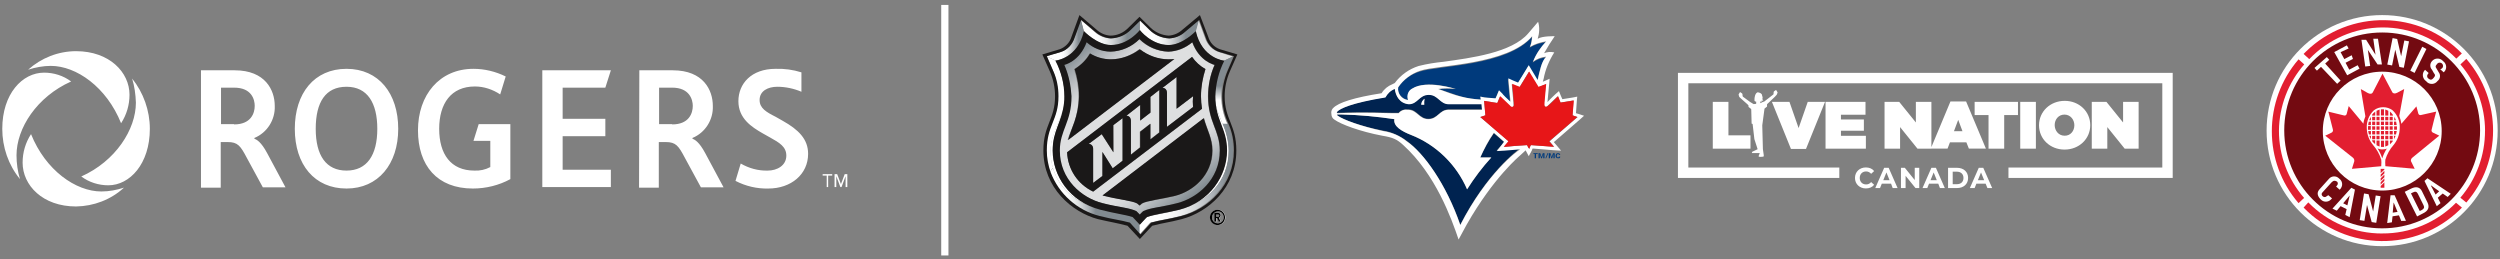 <?xml version="1.0" encoding="UTF-8"?> <svg xmlns="http://www.w3.org/2000/svg" width="550" height="57" viewBox="0 0 550 57" fill="none"><rect x="0" y="0" width="550" height="57" fill="#808080" stroke="none"/><g clip-path="url(#clip0_5_1092)"><path d="M29.068 17.277C31.56 20.382 32.966 24.329 32.966 28.341C32.966 36.041 28.556 40.765 23.827 40.765C21.718 40.765 19.609 40.118 17.883 38.824C25.425 35.459 29.898 28.471 29.898 22.582C29.834 20.706 29.579 18.959 29.068 17.277ZM6.188 15.335C7.786 14.818 9.511 14.494 11.173 14.494C16.797 14.494 23.444 19.153 26.639 27.112C27.853 25.235 28.492 23.1 28.492 20.835C28.492 15.918 24.083 11.259 16.733 11.259C12.835 11.259 9.064 12.747 6.188 15.335ZM4.398 39.406C3.887 37.724 3.632 35.912 3.632 34.165C3.632 28.212 8.105 21.288 15.647 17.924C13.921 16.63 11.812 15.982 9.703 15.982C4.91 15.982 0.5 20.641 0.5 28.341C0.5 32.353 1.842 36.3 4.398 39.406ZM27.278 41.282C25.68 41.8 24.019 42.124 22.293 42.124C16.669 42.124 10.023 37.465 6.827 29.506C5.613 31.382 4.974 33.518 4.974 35.782C4.974 40.765 9.383 45.423 16.733 45.423C20.631 45.359 24.402 43.935 27.278 41.282ZM182.259 41.153H181.876V38.629H180.981V38.306H183.09V38.629H182.195V41.153H182.259ZM185.007 40.506L185.838 38.306H186.413V41.153H186.03V38.759L185.135 41.153H184.879L183.985 38.759V41.153H183.601V38.306H184.176L185.007 40.506ZM64.857 28.341C64.857 20.512 69.139 15.141 76.233 15.141C83.327 15.141 87.609 20.577 87.609 28.341C87.609 36.106 83.199 41.477 76.233 41.477C69.203 41.477 64.857 36.235 64.857 28.341ZM83.007 28.341C83.007 22.647 80.834 19.088 76.233 19.088C71.631 19.088 69.459 22.453 69.459 28.341C69.459 34.23 71.759 37.529 76.233 37.529C80.707 37.529 83.007 34.165 83.007 28.341ZM119.308 15.465V41.153H134.391V37.335H123.782V29.959H133.176V26.141H123.782V19.282H133.176L134.391 15.465H119.308ZM105.312 27.306L104.161 30.994H107.868V36.753C106.782 37.335 105.567 37.594 104.353 37.529C99.177 37.529 96.62 33.906 96.62 28.341C96.62 22.777 99.24 19.024 104.481 19.024C106.462 19.024 108.379 19.671 110.041 20.771L111.255 16.824C109.019 15.724 106.59 15.141 104.161 15.141C96.684 15.141 91.955 20.9 91.955 28.665C91.955 36.429 96.173 41.477 104.034 41.477C106.91 41.477 109.786 40.765 112.278 39.406V27.306H105.312ZM44.278 15.465H51.628C58.402 15.465 60.447 19.865 60.447 23.294C60.575 26.335 58.786 29.182 55.974 30.347V30.541C56.421 30.671 57.444 31.188 58.786 33.712L62.812 41.218H57.827L54.312 34.747C52.906 32.094 52.331 31.253 50.094 31.253H48.56V41.282H44.214V15.465H44.278ZM51.5 27.371C55.207 27.371 56.038 24.912 56.038 23.294C56.038 21.935 55.398 19.282 51.5 19.282H48.624V27.306H51.5V27.371ZM140.654 15.465H148.003C154.778 15.465 156.823 19.865 156.823 23.294C156.951 26.335 155.161 29.182 152.349 30.347V30.541C152.797 30.671 153.819 31.188 155.161 33.712L159.188 41.218H154.203L150.688 34.747C149.282 32.094 148.706 31.253 146.47 31.253H144.936V41.282H140.59L140.654 15.465ZM147.876 27.371C151.582 27.371 152.413 24.912 152.413 23.294C152.413 21.935 151.71 19.282 147.876 19.282H145V27.306H147.876V27.371ZM167.112 22C167.112 19.994 168.966 19.088 171.011 19.088C172.8 19.088 174.654 19.477 176.315 20.188V15.918C174.462 15.335 172.545 15.077 170.628 15.141C165.259 15.141 162.447 18.441 162.447 22.259C162.447 26.076 165.387 27.953 167.752 29.312L169.477 30.282C171.458 31.382 172.992 32.288 172.992 34.23C172.992 36.429 170.947 37.529 168.902 37.529C166.793 37.594 164.748 37.012 162.958 35.977L161.808 39.794C164.045 40.959 166.537 41.541 169.03 41.477C174.015 41.477 177.785 38.371 177.785 33.841C177.785 30.606 175.676 28.535 172.225 26.594L170.628 25.688C168.582 24.653 167.112 23.812 167.112 22Z" fill="white"></path></g><g clip-path="url(#clip1_5_1092)"><path d="M231.622 33.13C231.622 28.687 233.662 26.925 234.115 22.712C233.511 26.466 231.094 29.453 231.094 33.13C231.094 34.433 231.245 35.735 231.622 36.961C233.133 42.094 237.665 45.005 242.046 46.077C235.323 44.392 231.622 38.646 231.622 33.13Z" fill="white"></path><path d="M269.011 27.308C268.181 25.317 267.274 23.478 267.274 21.18C267.274 26.619 269.842 28.151 269.842 33.13C269.842 38.646 266.141 44.392 259.343 46.154C265.461 44.622 270.295 40.025 270.295 33.13C270.295 31.139 269.842 29.147 269.011 27.308Z" fill="white"></path><path d="M268.122 11.442C266.687 10.982 265.554 9.757 265.101 8.301L263.666 4.394L262.986 6.845C264.346 12.898 269.255 13.357 269.255 13.357L271.219 12.438L268.122 11.442Z" fill="#DEDFE0"></path><path d="M244.934 33.505L242.365 29.521L239.495 31.666C240.099 31.666 240.477 32.126 240.477 32.739V40.247L242.516 38.715V33.428L244.782 37.029L246.897 35.42V25.997L244.858 27.53L244.934 33.505Z" fill="#DEDFE0"></path><path d="M253.091 24.772L250.825 26.534V23.086L247.728 25.461C248.333 25.461 248.71 25.921 248.71 26.534V34.041L250.75 32.433V28.985L253.016 27.223V30.671L254.979 29.138V19.792L253.016 21.324L253.091 24.772Z" fill="#DEDFE0"></path><path d="M258.832 23.929V16.958L255.735 19.333C256.339 19.333 256.717 19.792 256.717 20.405V27.913L262.457 23.546C262.382 22.78 262.382 21.937 262.457 21.171L258.832 23.929Z" fill="#DEDFE0"></path><path d="M232.733 21.171C232.733 26.457 230.165 27.53 230.165 33.122C230.165 34.731 230.467 36.34 230.996 37.872C231.147 37.565 231.374 37.182 231.676 36.952C231.298 35.727 231.147 34.424 231.147 33.122C231.147 29.445 233.564 26.457 234.169 22.703C234.244 22.244 234.244 21.707 234.244 21.171C234.169 18.413 233.489 15.732 232.28 13.357L230.316 12.438L231.676 15.579C232.356 17.264 232.733 19.256 232.733 21.171Z" fill="url(#paint0_linear_5_1092)"></path><path d="M267.252 21.171C267.252 23.393 268.159 25.231 268.989 27.3H270.047C269.141 25.385 268.687 23.316 268.687 21.248C268.687 19.256 269.065 17.341 269.896 15.579L271.255 12.438L269.292 13.357C268.008 15.732 267.328 18.413 267.252 21.171Z" fill="url(#paint1_linear_5_1092)"></path><path d="M249.2 47.754C247.538 47.141 245.347 46.911 242.1 46.145C237.719 44.996 233.187 42.162 231.676 37.029C231.374 37.259 231.147 37.565 230.996 37.948C232.809 42.775 236.812 46.375 241.797 47.601C244.819 48.367 246.178 48.444 248.444 49.056C248.747 49.363 250.786 51.661 250.786 51.661V49.516C250.71 49.44 249.351 47.984 249.2 47.754Z" fill="url(#paint2_linear_5_1092)"></path><path d="M242.477 44.69C246.027 45.609 248.369 45.686 249.955 46.452C249.955 46.452 250.559 46.988 250.71 47.218C250.937 46.988 251.466 46.452 251.466 46.452C253.052 45.686 255.393 45.609 258.944 44.69C263.476 43.541 268.31 39.48 268.31 33.122C268.31 28.602 265.742 26.917 265.742 21.171C265.742 18.796 266.27 16.422 267.177 14.276C267.177 14.276 263.853 13.587 262.267 9.297C260.832 10.599 258.944 11.365 256.98 11.365C254.563 11.289 252.297 10.293 250.635 8.607C248.898 10.293 246.632 11.289 244.29 11.365C242.326 11.289 240.513 10.523 239.003 9.297C237.416 13.587 234.093 14.276 234.093 14.276C235.075 16.422 235.528 18.796 235.528 21.171C235.528 26.917 232.96 28.602 232.96 33.122C233.036 39.48 237.945 43.541 242.477 44.69ZM266.799 33.122C266.799 38.485 262.569 42.009 258.641 43.081C255.771 43.847 252.372 44.154 251.315 44.767C251.164 44.92 250.937 45.073 250.786 45.226C250.635 45.073 250.484 44.92 250.257 44.767C249.2 44.154 245.725 43.771 242.93 43.081C242.855 43.081 242.704 43.005 242.628 43.005L264.911 25.997C265.59 28.679 266.799 30.441 266.799 33.122ZM265.213 15.196C264.609 17.111 264.231 19.103 264.231 21.171C264.231 22.09 264.306 23.01 264.457 23.929L240.513 42.162C237.19 40.553 234.924 37.259 234.773 33.505L262.267 12.514C263.022 13.664 264.004 14.583 265.213 15.196ZM237.265 21.171C237.265 19.103 236.888 17.111 236.283 15.196C237.719 14.353 238.927 13.204 239.682 11.748C241.118 12.591 242.704 13.051 244.29 13.051C246.632 13.051 248.822 12.208 250.635 10.829C252.448 12.208 254.714 13.051 256.98 13.051C257.433 13.051 257.886 13.051 258.264 12.974L234.848 30.824C235.679 28.142 237.265 25.921 237.265 21.171Z" fill="url(#paint3_linear_5_1092)"></path><path d="M244.366 9.91C248.218 9.91 250.71 6.616 250.71 6.616V4.547L248.671 6.539C247.538 7.688 245.952 8.378 244.29 8.454C243.006 8.378 241.797 7.918 240.815 6.999L237.794 4.394L238.474 6.845C238.398 6.845 241.344 9.91 244.366 9.91Z" fill="url(#paint4_linear_5_1092)"></path><path d="M270.349 33.122C270.349 40.017 265.515 44.537 259.397 46.145C256.149 46.988 253.958 47.218 252.297 47.754C252.07 47.984 250.71 49.44 250.71 49.44V51.585C250.71 51.585 252.75 49.286 253.052 48.98C255.318 48.367 256.678 48.291 259.699 47.524C265.742 45.916 271.256 40.553 271.256 33.122C271.256 31.054 270.878 29.062 270.047 27.223H268.99C269.82 29.138 270.274 31.13 270.349 33.122Z" fill="url(#paint5_linear_5_1092)"></path><path d="M257.131 9.91C260.152 9.91 263.098 6.845 263.098 6.845L263.778 4.394L260.681 6.999C259.699 7.841 258.49 8.378 257.206 8.454C255.545 8.378 254.034 7.765 252.825 6.539L250.786 4.547V6.616C250.71 6.616 253.279 9.91 257.131 9.91Z" fill="url(#paint6_linear_5_1092)"></path><path d="M238.398 6.845L237.794 4.394L236.359 8.301C235.906 9.757 234.848 10.982 233.338 11.442L230.165 12.361L232.129 13.28C232.205 13.357 237.114 12.898 238.398 6.845Z" fill="url(#paint7_linear_5_1092)"></path><path d="M232.111 21.168C232.111 26.301 229.543 27.45 229.543 33.119C229.543 41.316 235.812 46.679 241.553 48.211C244.498 48.9 245.405 48.977 248.049 49.666C248.275 49.896 250.768 52.578 250.768 52.578C250.768 52.578 253.26 49.896 253.487 49.666C256.131 48.977 257.037 48.977 259.983 48.211C265.799 46.679 271.993 41.316 271.993 33.119C271.993 27.45 269.425 26.301 269.425 21.168C269.425 19.329 269.802 17.491 270.558 15.729L272.219 11.975L268.367 10.826C267.083 10.366 266.177 9.37 265.799 8.068L263.986 3.318L260.134 6.536C259.303 7.302 258.246 7.762 257.113 7.838C255.677 7.762 254.242 7.149 253.185 6.153L250.692 3.701L248.2 6.153C247.142 7.225 245.783 7.838 244.272 7.838C243.139 7.762 242.081 7.302 241.251 6.536L237.474 3.318L235.737 8.068C235.359 9.37 234.377 10.366 233.168 10.826L229.316 11.975L230.978 15.729C231.733 17.491 232.111 19.329 232.111 21.168ZM233.395 11.439C234.83 10.979 235.963 9.754 236.416 8.298L237.852 4.391L240.948 6.996C241.93 7.838 243.139 8.375 244.423 8.451C246.085 8.375 247.595 7.762 248.804 6.536L250.843 4.544L252.883 6.536C254.016 7.685 255.602 8.375 257.264 8.451C258.548 8.375 259.756 7.915 260.738 6.996L263.835 4.391L265.27 8.298C265.723 9.754 266.781 10.979 268.292 11.439L271.464 12.358L270.104 15.499C269.349 17.261 268.896 19.253 268.896 21.168C268.896 23.236 269.349 25.305 270.255 27.22C271.086 29.059 271.464 31.127 271.464 33.119C271.464 40.627 265.95 45.989 259.907 47.521C256.886 48.287 255.526 48.364 253.26 48.977C252.958 49.283 250.919 51.582 250.919 51.582C250.919 51.582 248.879 49.283 248.577 48.977C246.311 48.364 244.952 48.287 241.93 47.521C237.021 46.296 232.942 42.695 231.129 37.869C230.6 36.337 230.298 34.728 230.298 33.119C230.298 27.527 232.866 26.454 232.866 21.168C232.866 19.176 232.489 17.261 231.658 15.499L230.298 12.358L233.395 11.439Z" fill="#1A1818"></path><path d="M242.535 43.002C242.61 43.002 242.761 43.078 242.837 43.078C245.707 43.844 249.106 44.151 250.163 44.763C250.315 44.917 250.541 45.07 250.692 45.223C250.843 45.07 251.07 44.917 251.221 44.763C252.278 44.151 255.753 43.767 258.548 43.078C262.475 42.082 266.705 38.558 266.705 33.119C266.705 30.438 265.572 28.676 264.817 25.994L242.535 43.002Z" fill="#1A1818"></path><path d="M234.981 30.821L258.397 12.971C257.943 13.048 257.49 13.048 257.113 13.048C254.771 13.048 252.581 12.205 250.768 10.826C248.955 12.205 246.689 13.048 244.423 13.048C242.761 13.048 241.175 12.588 239.815 11.745C238.985 13.201 237.776 14.35 236.416 15.193C237.021 17.108 237.398 19.1 237.398 21.168C237.247 25.918 235.661 28.14 234.981 30.821Z" fill="#1A1818"></path><path d="M240.495 42.159L264.439 23.926C264.288 23.007 264.213 22.087 264.213 21.168C264.213 19.1 264.59 17.108 265.195 15.193C263.986 14.503 263.004 13.584 262.249 12.511L234.755 33.502C234.906 37.256 237.096 40.55 240.495 42.159ZM258.85 16.955V23.926L262.475 21.168C262.4 21.934 262.4 22.777 262.475 23.543L256.735 27.91V20.402C256.735 19.789 256.357 19.329 255.753 19.329L258.85 16.955ZM250.843 23.083V26.531L253.109 24.769V21.321L255.073 19.789V29.135L253.109 30.668V27.22L250.843 28.982V32.429L248.804 34.038V26.531C248.804 25.918 248.426 25.458 247.822 25.458L250.843 23.083ZM242.384 29.518L244.952 33.502V27.527L246.991 25.994V35.341L244.801 37.026L242.535 33.425V38.711L240.495 40.244V32.736C240.495 32.123 240.118 31.663 239.513 31.663L242.384 29.518Z" fill="#1A1818"></path><path d="M234.075 22.7C233.622 26.914 231.582 28.676 231.582 33.119C231.582 38.635 235.283 44.38 242.081 46.142C245.329 46.985 247.52 47.215 249.182 47.751C249.408 47.981 250.768 49.437 250.768 49.437C250.768 49.437 252.127 47.904 252.354 47.751C254.016 47.138 256.206 46.908 259.454 46.142C266.252 44.38 269.953 38.635 269.953 33.119C269.953 28.14 267.385 26.607 267.385 21.168C267.461 18.41 268.14 15.729 269.349 13.354C269.349 13.354 264.439 12.894 263.08 6.842C263.08 6.842 260.134 9.907 257.113 9.907C253.26 9.907 250.768 6.613 250.768 6.613C250.768 6.613 248.2 9.907 244.423 9.907C241.402 9.907 238.456 6.842 238.456 6.842C237.096 12.894 232.186 13.354 232.186 13.354C233.471 15.806 234.15 18.487 234.15 21.168C234.15 21.704 234.15 22.241 234.075 22.7ZM234.15 14.273C234.15 14.273 237.474 13.584 239.06 9.294C240.495 10.596 242.384 11.362 244.347 11.362C246.764 11.286 249.03 10.29 250.692 8.604C252.429 10.29 254.695 11.286 257.037 11.362C259.001 11.286 260.814 10.52 262.324 9.294C263.911 13.584 267.234 14.273 267.234 14.273C266.252 16.418 265.799 18.793 265.799 21.168C265.799 26.914 268.367 28.599 268.367 33.119C268.367 39.477 263.457 43.538 259.001 44.687C255.451 45.606 253.109 45.683 251.523 46.449C251.523 46.449 250.919 46.985 250.768 47.215C250.541 46.985 250.012 46.449 250.012 46.449C248.426 45.683 246.085 45.606 242.535 44.687C238.003 43.538 233.168 39.477 233.168 33.119C233.168 28.599 235.737 26.914 235.737 21.168C235.585 18.793 235.132 16.495 234.15 14.273Z" fill="#1A1818"></path><path d="M266.252 47.828C266.252 48.747 267.007 49.513 267.914 49.513C268.82 49.513 269.576 48.747 269.576 47.828C269.576 46.908 268.82 46.142 267.914 46.142C266.932 46.142 266.252 46.908 266.252 47.828ZM269.198 47.828C269.198 48.594 268.594 49.13 267.914 49.13C267.234 49.13 266.63 48.517 266.63 47.828C266.63 47.138 267.234 46.525 267.914 46.525C268.594 46.449 269.198 47.062 269.198 47.828Z" fill="white"></path><path d="M267.234 48.747H267.612V47.981H267.838L268.216 48.747H268.594L268.216 47.904C268.518 47.828 268.669 47.445 268.594 47.215C268.518 46.985 268.292 46.832 268.065 46.832H267.234V48.747ZM267.536 47.215H267.989C268.14 47.215 268.216 47.291 268.216 47.445C268.216 47.598 268.14 47.675 267.989 47.675H267.536V47.215Z" fill="white"></path><path d="M266.184 47.828C266.184 48.747 266.939 49.513 267.846 49.513C268.752 49.513 269.508 48.747 269.508 47.828C269.508 46.908 268.752 46.142 267.846 46.142C266.939 46.142 266.184 46.908 266.184 47.828ZM269.205 47.828C269.205 48.594 268.601 49.13 267.921 49.13C267.166 49.13 266.637 48.517 266.637 47.828C266.637 47.138 267.242 46.525 267.921 46.525C268.601 46.449 269.205 47.062 269.205 47.828Z" fill="black"></path><path d="M267.166 48.747H267.544V47.981H267.77L268.148 48.747H268.526L268.148 47.904C268.45 47.828 268.601 47.445 268.526 47.215C268.45 46.985 268.224 46.832 267.997 46.832H267.166V48.747ZM267.544 47.215H267.997C268.148 47.215 268.224 47.291 268.224 47.445C268.224 47.598 268.148 47.675 267.997 47.675H267.544V47.215Z" fill="black"></path></g><g clip-path="url(#clip2_5_1092)"><path d="M309.847 22.006C309.66 21.444 309.66 20.883 309.941 20.321C310.128 19.947 310.502 19.666 310.783 19.479C313.871 17.421 320.327 19.573 320.327 19.573C319.017 19.479 317.707 19.479 316.491 19.573C318.269 20.134 320.234 20.883 321.543 21.257C322.947 21.631 324.351 21.818 325.848 21.912L325.754 21.257L326.596 21.444L328.935 21.818L329.31 20.976L329.684 20.041L330.433 20.789C330.433 20.789 331.649 21.912 332.21 22.567C332.117 21.444 331.836 18.637 331.836 18.543L331.742 17.421L332.772 17.889L333.895 18.356L335.672 15.456L336.234 14.52L336.795 15.456L338.199 17.795C338.667 15.83 339.041 13.678 340.07 12.649C339.041 12.742 338.012 13.116 337.169 13.771C337.824 12.087 338.76 10.59 340.07 9.28C338.76 9.467 337.544 9.842 336.515 10.496C336.795 9.748 336.982 8.906 336.982 8.157C331.555 14.52 316.304 14.426 312.374 15.736C310.409 16.298 308.631 17.608 307.508 19.386C307.508 20.602 308.444 21.818 309.847 22.006Z" fill="#003A7C"></path><path d="M331.836 31.082L330.807 32.298L331.836 31.082Z" fill="#002350"></path><path d="M329.216 33.14L330.339 31.924L330.9 31.269L328.655 29.304C327.532 30.988 326.503 32.766 325.661 34.637H328.093C326.128 36.789 324.351 39.129 322.76 41.655C320.421 36.134 315.929 31.83 310.409 29.678C308.444 28.836 306.479 27.807 306.76 26.216C302.923 25.655 299.087 25.28 295.251 25.187H294.315C294.034 25.187 294.034 25.28 294.315 25.468C295.438 26.31 299.461 27.807 304.327 28.742C306.198 29.023 307.976 29.865 309.473 30.988C313.122 33.608 318.175 40.439 321.263 49.421C327.064 38.099 333.801 33.047 334.362 32.672L330.9 32.953L329.216 33.14Z" fill="#002350"></path><path d="M294.221 24.813C296.654 24.719 300.116 24.625 306.198 24.813C306.666 24.813 307.227 24.813 307.695 24.813C308.163 24.251 308.912 23.971 309.567 24.064H309.847C311.812 24.064 312.187 26.123 314.245 26.123C316.304 26.123 316.678 24.158 318.643 24.064H318.83H326.035L325.941 22.848H318.736C316.771 22.848 316.397 20.789 314.339 20.789C312.28 20.789 311.906 22.848 309.941 22.848C307.882 22.754 307.04 20.976 306.853 19.479C305.917 19.853 305.262 20.508 304.795 21.351C297.309 22.66 294.783 23.877 294.128 24.625C294.034 24.719 294.128 24.813 294.221 24.813ZM313.403 21.725C313.309 22.193 313.309 22.66 313.403 23.035H312.748C312.748 22.567 313.029 22.099 313.403 21.725Z" fill="#002350"></path><path d="M313.403 21.725C312.935 22.006 312.654 22.567 312.654 23.035H313.309C313.309 22.66 313.309 22.193 313.403 21.725Z" fill="white"></path><path d="M348.491 25.468L347.369 25.093L346.714 24.906L346.901 22.193L346.994 21.257L346.059 21.444L343.719 21.818L343.345 20.976L342.971 20.041L342.222 20.695C342.222 20.695 341.006 21.818 340.444 22.473C340.538 21.351 340.819 18.544 340.819 18.45L340.912 17.327L339.883 17.795L339.415 17.982C339.509 17.795 339.509 17.514 339.602 17.327C339.977 15.268 340.819 13.304 341.942 11.526C341.099 11.339 340.351 11.432 339.696 11.713C339.322 11.806 339.696 11.713 339.696 11.713C340.444 10.403 341.193 9.187 342.035 7.97C342.035 7.97 339.322 7.877 338.292 8.532C338.667 7.315 338.76 6.005 338.386 4.789L336.234 7.315C332.585 11.619 323.602 12.742 317.614 13.584C315.742 13.771 313.964 14.052 312.093 14.52C310.034 15.175 308.163 16.485 306.853 18.263L306.292 18.544C305.356 18.918 304.514 19.573 303.953 20.508C297.964 21.444 294.408 22.567 293.286 23.783L293.192 23.877C292.911 24.251 292.818 24.625 292.911 25.093C292.911 25.561 293.099 26.029 293.566 26.31C294.97 27.339 299.18 28.93 304.14 29.865C306.385 30.24 307.321 30.614 308.725 31.924C315.836 38.38 319.298 48.018 320.888 52.696L322.666 49.421C328.561 39.035 334.362 34.263 334.456 34.169L335.672 33.047V33.14L336.327 34.357L336.982 33.14L337.169 32.672L341.754 33.047L343.439 33.14L342.409 31.924L341.848 31.269L347.556 26.31L348.491 25.468ZM312.467 15.549C316.397 14.239 331.649 14.333 337.076 7.97C337.076 8.812 336.889 9.561 336.608 10.309C337.731 9.654 338.947 9.28 340.164 9.093C338.947 10.403 337.918 11.9 337.263 13.584C338.105 12.929 339.134 12.555 340.164 12.461C339.134 13.491 338.76 15.549 338.292 17.608L336.889 15.268L336.327 14.333L335.766 15.268L333.988 18.169L332.865 17.701L331.836 17.233L331.93 18.356C331.93 18.356 332.21 21.257 332.304 22.38C331.649 21.818 330.526 20.695 330.526 20.602L329.778 19.853L329.403 20.789L329.029 21.631L326.596 21.444L325.661 21.257L325.754 21.912C324.351 21.818 322.853 21.631 321.45 21.257C320.14 20.976 318.175 20.228 316.397 19.573C317.707 19.386 319.017 19.386 320.234 19.573C320.234 19.573 313.777 17.514 310.689 19.479C310.315 19.666 310.034 19.947 309.847 20.321C309.567 20.883 309.567 21.444 309.754 22.006C308.35 21.818 307.415 20.602 307.602 19.198C308.818 17.421 310.502 16.204 312.467 15.549ZM294.128 24.625C294.783 23.877 297.309 22.66 304.795 21.444C305.262 20.602 305.917 19.947 306.853 19.573C307.04 21.07 307.882 22.754 309.941 22.941C311.906 22.941 312.187 20.883 314.339 20.883C316.397 20.883 316.771 22.941 318.736 22.941H325.941L326.035 24.158H318.83H318.643C316.678 24.158 316.304 26.216 314.245 26.216C312.187 26.216 311.812 24.251 309.847 24.158H309.567C308.818 24.064 308.163 24.345 307.695 24.906C307.227 24.906 306.666 24.906 306.198 24.906C300.21 24.719 296.748 24.813 294.221 24.906C294.128 24.813 294.034 24.719 294.128 24.625ZM321.263 49.515C318.175 40.532 313.216 33.608 309.473 31.082C307.976 29.865 306.198 29.117 304.327 28.836C299.461 27.807 295.438 26.31 294.315 25.468C294.034 25.28 294.128 25.187 294.315 25.187H295.251C299.087 25.28 303.017 25.655 306.76 26.216C306.479 27.807 308.444 28.93 310.409 29.678C315.929 31.83 320.421 36.228 322.76 41.655C324.351 39.129 326.128 36.789 328.093 34.637H325.661C326.503 32.766 327.438 30.895 328.655 29.21L330.9 31.175L330.339 31.924L329.31 33.234L330.994 33.14L334.456 32.859C333.801 33.14 327.064 38.193 321.263 49.515ZM340.912 31.082L341.942 32.298L336.795 31.924L336.608 32.298L336.421 32.766L336.327 32.579L336.234 32.485L335.953 31.924L333.24 32.111L331.275 32.298H330.9L331.93 31.082L325.661 25.748L326.783 25.374L326.503 22.193L329.403 22.66L329.965 21.257C329.965 21.257 331.836 23.128 332.117 23.316C332.21 23.409 332.397 23.503 332.585 23.596C332.865 23.596 333.052 23.409 332.959 22.848C332.959 22.848 332.959 22.754 332.959 22.66C332.865 21.725 332.585 18.544 332.585 18.544L334.269 19.198L336.327 15.83L338.386 19.198L339.134 18.918L340.07 18.544C340.07 18.544 339.789 21.725 339.696 22.66C339.696 22.754 339.696 22.848 339.696 22.848C339.696 23.316 339.883 23.503 340.07 23.503C340.257 23.503 340.444 23.409 340.538 23.222C340.819 22.941 342.69 21.163 342.69 21.163L343.251 22.567L346.152 22.099L345.965 25.374L347.088 25.748L340.912 31.082Z" fill="white"></path><path d="M346.246 22.099L343.345 22.567L342.784 21.163C342.784 21.163 340.912 23.035 340.632 23.222C340.538 23.316 340.351 23.409 340.164 23.503C339.883 23.503 339.696 23.316 339.789 22.754C339.789 22.66 339.789 22.66 339.789 22.567C339.883 21.631 340.164 18.45 340.164 18.45L339.228 18.824L338.479 19.105L336.421 15.736L334.362 19.105L332.678 18.45C332.678 18.45 332.959 21.631 333.052 22.567C333.052 22.66 333.052 22.754 333.052 22.754C333.146 23.316 332.959 23.503 332.678 23.503C332.491 23.503 332.304 23.409 332.21 23.222C331.93 22.941 330.058 21.163 330.058 21.163L329.403 22.66L326.503 22.193L326.783 25.374L325.661 25.748L331.836 31.082L330.807 32.298H331.181L333.146 32.111L335.953 31.924L336.234 32.485L336.327 32.579L336.421 32.766L336.608 32.298L336.795 31.924L341.848 32.298L340.819 31.082L346.994 25.748L345.965 25.374L346.246 22.099Z" fill="#E71618"></path><path d="M337.731 33.889H337.357V33.702H338.292V33.889H337.918V34.825H337.637V33.889H337.731Z" fill="#003A7C"></path><path d="M338.479 33.702H338.854L339.134 34.544L339.415 33.702H339.789V34.825H339.509V33.889L339.228 34.825H339.041L338.76 33.889V34.825H338.479V33.702Z" fill="#003A7C"></path><path d="M340.632 33.702L340.164 34.825H339.977L340.444 33.702H340.632Z" fill="#003A7C"></path><path d="M340.725 33.702H341.099L341.38 34.544L341.661 33.702H342.035V34.825H341.754V33.889L341.474 34.825H341.287L341.006 33.889V34.825H340.725V33.702Z" fill="#003A7C"></path><path d="M342.971 34.076C342.971 33.982 342.877 33.889 342.784 33.889C342.596 33.889 342.503 34.076 342.503 34.263C342.503 34.357 342.503 34.637 342.784 34.637C342.877 34.637 342.971 34.544 342.971 34.45H343.251C343.251 34.544 343.251 34.637 343.158 34.731C343.064 34.825 342.971 34.825 342.784 34.825C342.503 34.825 342.222 34.637 342.222 34.357V34.263C342.222 33.982 342.409 33.702 342.69 33.702H342.784C343.064 33.702 343.251 33.889 343.251 34.076H342.971Z" fill="#003A7C"></path></g><g clip-path="url(#clip3_5_1092)"><path d="M376.811 22.407H380.256V29.773H385.107V32.714H376.811V22.407ZM389.821 22.407H393.68L395.692 28.179L397.704 22.407H401.507L397.318 32.769H394.01L389.821 22.407ZM401.618 22.407H410.41V25.238H405.008V26.282H410.052V28.756H405.008V29.883H410.493V32.714H401.618V22.407ZM414.6 22.407H417.825L421.491 26.942V22.407H424.908V32.714H421.849L418.018 27.959V32.714H414.6V22.407ZM429.098 22.325H432.543L436.898 32.687H433.15L432.599 31.312H428.988L428.464 32.687H424.771L429.098 22.325ZM431.744 28.866L430.807 26.365L429.87 28.866H431.744ZM437.45 25.32H434.418V22.407H443.955V25.32H440.923V32.714H437.477V25.32H437.45ZM444.451 22.407H447.896V32.714H444.451V22.407ZM448.585 27.574V27.547C448.585 24.551 451.038 22.187 454.236 22.187C457.433 22.187 459.858 24.551 459.858 27.519V27.547C459.858 30.543 457.405 32.907 454.208 32.907C451.011 32.907 448.585 30.57 448.585 27.574ZM456.358 27.574V27.547C456.358 26.337 455.504 25.211 454.18 25.211C452.857 25.211 452.031 26.31 452.031 27.492V27.519C452.031 28.729 452.885 29.856 454.208 29.856C455.531 29.883 456.358 28.784 456.358 27.574ZM460.189 22.407H463.414L467.08 26.942V22.407H470.498V32.714H467.438L463.607 27.959V32.714H460.189V22.407ZM391.061 20.318C391.061 20.318 390.841 19.933 390.785 19.851C390.73 19.768 390.675 19.823 390.675 19.823C390.675 19.823 390.455 19.988 390.317 20.071C390.207 20.153 390.207 20.236 390.207 20.291C390.207 20.346 390.179 20.648 390.179 20.648C390.179 20.73 390.124 20.785 390.096 20.813L388.112 22.352L387.864 22.407L387.257 22.709L387.285 22.297C387.34 22.325 387.395 22.38 387.45 22.38C387.505 22.38 387.588 22.352 387.588 22.352C387.588 22.352 387.561 22.27 387.561 22.215C387.561 22.16 387.561 22.105 387.561 22.105C387.561 22.105 387.643 22.16 387.726 22.16C387.781 22.16 387.836 22.132 387.864 22.105C387.891 22.077 387.919 22.05 387.919 22.05C387.919 22.05 387.809 21.967 387.753 21.94C387.726 21.912 387.698 21.857 387.726 21.857C387.781 21.857 387.864 21.775 387.864 21.775C387.864 21.775 387.809 21.747 387.753 21.692C387.698 21.637 387.671 21.61 387.671 21.555C387.643 21.5 387.643 21.445 387.643 21.445C387.643 21.445 387.671 21.5 387.753 21.5C387.809 21.5 387.891 21.445 387.891 21.445C387.891 21.445 387.836 21.418 387.809 21.39C387.781 21.335 387.753 21.308 387.726 21.253C387.698 21.17 387.698 21.143 387.671 21.06C387.671 21.033 387.643 20.978 387.643 20.895C387.616 20.758 387.561 20.703 387.561 20.703C387.34 20.401 386.789 20.318 386.789 20.318C386.513 20.263 386.237 20.62 386.127 20.978C385.934 21.555 385.989 22.132 385.989 22.132C385.989 22.132 385.989 22.242 386.1 22.297C386.155 22.325 386.375 22.38 386.375 22.38L386.348 22.847L385.796 22.902C385.796 22.902 385.383 22.654 385.025 22.435L383.454 21.28C383.454 21.28 383.398 21.225 383.371 21.115C383.371 21.115 383.343 20.813 383.343 20.758C383.343 20.703 383.343 20.62 383.233 20.538C383.123 20.456 382.875 20.291 382.875 20.291C382.875 20.291 382.792 20.236 382.765 20.318C382.709 20.401 382.489 20.785 382.489 20.785L382.599 21.225C382.599 21.225 382.654 21.308 382.709 21.39L382.82 21.5L383.398 22.022L384.363 22.874L384.639 23.149C384.639 23.149 384.666 23.177 384.666 23.232C384.666 23.287 384.666 23.451 384.666 23.451C384.666 23.451 384.666 23.506 384.694 23.534C384.722 23.561 385.245 23.974 385.245 23.974C385.245 23.974 385.273 24.001 385.273 24.084L385.355 27.162C385.355 27.162 385.355 27.217 385.411 27.217L385.576 27.272L385.962 30.598L386.678 32.824L385.521 33.374C385.521 33.374 385.493 33.401 385.466 33.456C385.466 33.456 385.411 33.594 385.411 33.621C385.411 33.676 385.438 33.676 385.438 33.676H387.147L386.982 34.116L386.927 34.226C386.927 34.226 386.871 34.446 386.954 34.473C387.064 34.501 387.368 34.528 387.478 34.501C387.643 34.501 387.946 34.473 388.002 34.418C388.057 34.363 388.057 34.171 387.836 32.797L387.698 27.574L388.139 24.276C388.167 23.919 388.222 23.864 388.222 23.864C388.222 23.864 388.691 23.506 388.718 23.479C388.773 23.424 388.746 23.369 388.746 23.369V23.012C388.746 22.929 388.773 22.902 388.773 22.902L389.159 22.544L389.269 22.435L390.482 21.28L390.703 21.033L390.813 20.923C390.896 20.84 390.923 20.758 390.923 20.758C390.923 20.758 391.006 20.538 391.033 20.456C391.089 20.401 391.061 20.318 391.061 20.318ZM408.095 39.146C408.095 37.799 409.115 36.837 410.493 36.837C411.265 36.837 411.899 37.112 412.312 37.634L411.651 38.239C411.347 37.909 410.989 37.717 410.548 37.717C409.721 37.717 409.142 38.294 409.142 39.146C409.142 39.998 409.721 40.575 410.548 40.575C410.989 40.575 411.347 40.41 411.651 40.053L412.312 40.657C411.899 41.18 411.265 41.455 410.493 41.455C409.115 41.455 408.095 40.492 408.095 39.146ZM416.033 40.41H413.994L413.608 41.372H412.56L414.517 36.919H415.509L417.466 41.372H416.391L416.033 40.41ZM415.702 39.64L415.013 37.936L414.324 39.64H415.702ZM422.235 36.919V41.372H421.408L419.23 38.678V41.372H418.211V36.919H419.065L421.243 39.613V36.919H422.235ZM426.424 40.41H424.385L423.999 41.372H422.952L424.908 36.919H425.901L427.858 41.372H426.783L426.424 40.41ZM426.094 39.64L425.405 37.936L424.716 39.64H426.094ZM428.574 36.919H430.559C431.992 36.919 432.984 37.799 432.984 39.146C432.984 40.492 431.992 41.372 430.559 41.372H428.574V36.919ZM430.531 40.52C431.413 40.52 431.965 39.998 431.965 39.146C431.965 38.294 431.386 37.771 430.531 37.771H429.594V40.52H430.531ZM436.843 40.41H434.804L434.418 41.372H433.37L435.327 36.919H436.32L438.277 41.372H437.229L436.843 40.41ZM436.513 39.64L435.823 37.936L435.134 39.64H436.513ZM369.148 16.03V39.146H393.239H404.65V36.864H393.239H371.436V18.312H475.707V36.864H453.905H441.86V39.146H453.905H477.995V16.03H369.148Z" fill="white"></path></g><g clip-path="url(#clip4_5_1092)"><path d="M524.071 54.156C538.109 54.156 549.49 42.776 549.49 28.737C549.49 14.699 538.109 3.318 524.071 3.318C510.032 3.318 498.652 14.699 498.652 28.737C498.652 42.776 510.032 54.156 524.071 54.156Z" fill="white"></path><path d="M546.702 28.737C546.722 34.15 544.802 39.389 541.279 43.494L542.586 44.556C550.44 35.488 550.44 22.017 542.586 12.949L541.289 14.174C544.772 18.229 546.692 23.396 546.712 28.737H546.702Z" fill="#E21E30"></path><path d="M524.102 6.035C530.239 6.015 536.111 8.496 540.38 12.898L541.606 11.754C532.272 2.175 516.932 1.97 507.343 11.315C507.159 11.499 506.975 11.682 506.791 11.866L508.037 13.01C512.235 8.608 518.025 6.096 524.102 6.035Z" fill="#E21E30"></path><path d="M501.369 28.737C501.43 23.376 503.401 18.208 506.934 14.164L505.688 13.051C497.845 22.15 497.845 35.6 505.678 44.689L506.904 43.545C503.319 39.44 501.358 34.181 501.369 28.737Z" fill="#E21E30"></path><path d="M524.102 51.368C517.974 51.389 512.102 48.917 507.823 44.526L506.791 45.67C516.136 55.29 531.506 55.514 541.126 46.17C541.299 46.007 541.463 45.843 541.626 45.67L540.319 44.608C536.05 48.958 530.198 51.399 524.091 51.358L524.102 51.368Z" fill="#E21E30"></path><path d="M526.593 44.587L526.399 46.783L527.461 46.619L526.624 44.587H526.593Z" fill="#730A11"></path><path d="M515.503 44.72L516.422 45.179L516.932 43.035H516.912L515.503 44.72Z" fill="#730A11"></path><path d="M531.914 42.606C531.7 42.197 531.403 42.034 530.852 42.33L530.413 42.545L532.343 46.425L532.782 46.211C533.293 45.935 533.405 45.639 533.191 45.179L531.914 42.606Z" fill="#730A11"></path><path d="M524.102 7.148C512.204 7.138 502.543 16.768 502.533 28.666C502.523 40.563 512.153 50.224 524.05 50.235C535.948 50.245 545.609 40.614 545.619 28.717V28.686C545.619 16.799 535.989 7.169 524.102 7.148ZM534.253 17.269C534.794 17.728 535.07 17.514 535.417 17.105C535.764 16.697 535.825 16.513 535.417 16.023L535.039 15.349C534.539 14.818 534.539 13.98 535.039 13.449C535.611 12.775 536.622 12.694 537.296 13.265C537.368 13.327 537.429 13.388 537.48 13.449C538.185 13.939 538.368 14.91 537.888 15.614L537.613 15.91L536.826 15.206H536.959C537.347 15.083 537.562 14.675 537.439 14.287C537.317 13.899 536.908 13.684 536.52 13.807C536.326 13.868 536.173 14.001 536.081 14.174C535.785 14.501 535.723 14.665 536.081 15.155L536.51 15.89C536.979 16.492 536.867 17.361 536.254 17.83L536.234 17.851C535.703 18.535 534.723 18.668 534.028 18.137C533.916 18.055 533.824 17.953 533.742 17.851C533.007 17.361 532.803 16.37 533.283 15.635L533.303 15.604L533.517 15.359L534.304 16.064L534.14 16.278C533.885 16.574 533.916 17.013 534.212 17.269H534.222H534.253ZM532.894 10.283L533.814 10.774L531.209 16.043L530.26 15.553L532.894 10.283ZM526.379 8.384L527.38 8.578L528.248 12.377L528.952 8.905L529.984 9.099L528.84 14.91L527.86 14.726L526.961 10.927L526.256 14.399L525.204 14.205L526.369 8.394L526.379 8.384ZM520.548 8.762L522.611 12.04L522.12 8.517H523.152L524.02 14.184H523.07L520.925 10.978L521.436 14.501L520.354 14.634L519.516 8.751H520.558L520.548 8.762ZM516.32 9.987L516.697 10.661L514.931 11.478L515.748 13L517.371 12.152L517.647 12.969L516.023 13.807L516.84 15.328L518.689 14.348L519.097 15.104L516.381 16.564L513.532 11.458L516.33 9.967L516.32 9.987ZM509.181 14.95L511.898 12.561L512.439 13.153L511.54 13.991L514.931 17.738L514.175 18.443L510.621 14.705L509.722 15.543L509.181 14.94V14.95ZM513.011 40.043L510.978 42.289C510.744 42.473 510.693 42.81 510.866 43.045C510.897 43.086 510.938 43.127 510.978 43.157C511.193 43.403 511.571 43.423 511.826 43.209C511.826 43.209 511.857 43.168 511.877 43.157L512.235 42.943L513.052 43.648L512.776 43.923C512.173 44.516 511.203 44.516 510.611 43.923C510.018 43.382 509.528 42.514 510.253 41.697L512.418 39.287C512.98 38.684 513.92 38.644 514.522 39.195C514.553 39.226 514.583 39.256 514.614 39.287C515.309 39.767 515.482 40.706 515.002 41.401C515.002 41.401 514.961 41.462 514.941 41.493L514.726 41.738L513.94 41.033L514.134 40.819C514.379 40.574 514.389 40.186 514.144 39.941H514.134C513.562 39.624 513.297 39.767 513.021 40.063L513.011 40.043ZM516.912 47.773L515.962 47.283L516.258 46.007L514.931 45.353L514.093 46.354L513.144 45.894L517.3 41.309L518.086 41.717L516.922 47.763L516.912 47.773ZM522.774 49.019L521.773 48.856L520.742 45.088L520.17 48.59L519.138 48.427L520.088 42.565L521.089 42.728L522.09 46.528L522.662 43.004L523.724 43.168L522.774 49.03V49.019ZM511.019 28.85C511.019 21.629 516.871 15.768 524.091 15.768C531.312 15.768 537.174 21.619 537.174 28.84C537.174 36.06 531.322 41.911 524.102 41.922C516.881 41.922 511.019 36.07 511.019 28.85ZM528.278 48.601L527.768 47.375L526.358 47.59L526.216 48.907L525.184 49.07L525.919 42.963H526.818L529.31 48.58L528.278 48.601ZM533.058 46.946L531.761 47.62L529.044 42.197L530.454 41.493C531.536 40.952 532.384 41.166 532.813 42.034L534.038 44.526C534.58 45.619 534.191 46.405 533.058 46.946ZM538.481 43.331L537.398 42.575L536.316 43.494L536.908 44.689L536.091 45.363L533.385 39.808L534.038 39.215L539.165 42.637L538.491 43.331H538.481Z" fill="#730A11"></path><path d="M536.612 42.085L534.825 40.788L534.794 40.819L535.825 42.8L536.612 42.095V42.085Z" fill="#730A11"></path><path d="M524.561 37.581L523.744 38.398V38.94L524.561 38.153V37.581Z" fill="#E21E30"></path><path d="M524.561 37.152H523.744V38.102L524.561 37.316V37.152Z" fill="#E21E30"></path><path d="M523.744 41.299H524.561V40.104L523.744 40.921V41.299Z" fill="#E21E30"></path><path d="M523.744 39.236V39.808L524.561 38.991V38.419L523.744 39.236Z" fill="#E21E30"></path><path d="M523.744 40.625L524.561 39.808V39.266L523.744 40.083V40.625Z" fill="#E21E30"></path><path d="M526.41 31.076V30.913H525.787V31.75C526.011 31.546 526.226 31.311 526.41 31.076Z" fill="#E21E30"></path><path d="M526.399 28.819H525.725V29.575H526.399V28.819Z" fill="#E21E30"></path><path d="M526.399 29.881H525.725V30.637H526.399V29.881Z" fill="#E21E30"></path><path d="M526.399 26.756H525.725V27.512H526.399V26.756Z" fill="#E21E30"></path><path d="M525.429 24.377C525.215 24.254 524.99 24.162 524.755 24.101V25.428H525.429V24.377Z" fill="#E21E30"></path><path d="M525.429 26.756H524.755V27.512H525.429V26.756Z" fill="#E21E30"></path><path d="M525.429 29.881H524.755V30.637H525.429V29.881Z" fill="#E21E30"></path><path d="M525.429 28.819H524.755V29.575H525.429V28.819Z" fill="#E21E30"></path><path d="M525.429 25.704H524.755V26.46H525.429V25.704Z" fill="#E21E30"></path><path d="M525.429 27.788H524.755V28.543H525.429V27.788Z" fill="#E21E30"></path><path d="M526.399 25.704H525.725V26.46H526.399V25.704Z" fill="#E21E30"></path><path d="M521.61 30.616V29.881H521.252C521.344 30.136 521.456 30.381 521.61 30.616Z" fill="#E21E30"></path><path d="M526.41 25.214C526.226 24.969 526.021 24.734 525.787 24.54V25.439H526.461L526.41 25.214Z" fill="#E21E30"></path><path d="M527.329 28.114V27.788H526.706V28.543H527.329C527.318 28.4 527.318 28.257 527.329 28.104V28.114Z" fill="#E21E30"></path><path d="M526.675 29.881V30.637C526.808 30.392 526.93 30.136 527.033 29.881H526.675Z" fill="#E21E30"></path><path d="M527.145 26.756H526.685V27.512H527.278C527.247 27.256 527.206 27.001 527.145 26.756Z" fill="#E21E30"></path><path d="M526.736 25.704V26.46H527.114C527.012 26.194 526.89 25.939 526.736 25.704Z" fill="#E21E30"></path><path d="M527.278 28.819H526.685V29.575H527.124C527.196 29.33 527.247 29.074 527.288 28.819H527.278Z" fill="#E21E30"></path><path d="M521.007 27.522H521.599V26.766H521.14C521.068 27.011 521.017 27.267 521.007 27.522Z" fill="#E21E30"></path><path d="M521.222 26.46H521.599V25.704C521.446 25.939 521.314 26.194 521.222 26.46Z" fill="#E21E30"></path><path d="M521.171 29.585H521.61V28.829H521.007C521.038 29.085 521.089 29.34 521.171 29.585Z" fill="#E21E30"></path><path d="M520.956 28.114V28.553H521.579V27.736H520.987C520.987 27.736 520.956 28.012 520.956 28.114Z" fill="#E21E30"></path><path d="M525.429 30.913H524.755V32.24C524.99 32.169 525.225 32.067 525.429 31.944V30.913Z" fill="#E21E30"></path><path d="M526.399 27.788H525.725V28.543H526.399V27.788Z" fill="#E21E30"></path><path d="M522.549 26.756H521.875V27.512H522.549V26.756Z" fill="#E21E30"></path><path d="M522.549 27.788H521.875V28.543H522.549V27.788Z" fill="#E21E30"></path><path d="M523.499 29.881H522.825V30.637H523.499V29.881Z" fill="#E21E30"></path><path d="M521.875 31.045C522.069 31.291 522.284 31.505 522.529 31.699V30.861H521.875V31.056V31.045Z" fill="#E21E30"></path><path d="M522.549 29.881H521.875V30.637H522.549V29.881Z" fill="#E21E30"></path><path d="M522.549 28.819H521.875V29.575H522.549V28.819Z" fill="#E21E30"></path><path d="M530.423 35.518C530.341 35.212 530.454 34.895 530.699 34.701L536.642 29.84L535.264 29.187C534.988 29.074 534.855 28.758 534.968 28.482C534.968 28.319 535.968 24.55 535.968 24.55L532.609 25.306C532.374 25.377 532.118 25.245 532.037 25.01L531.608 23.406L528.299 27.236C528.217 26.644 528.064 26.062 527.839 25.5L528.922 19.587L527.38 20.404C526.92 20.649 526.481 20.618 526.297 20.271L524.153 16.207L522.008 20.332C521.814 20.69 521.385 20.71 520.925 20.465L519.383 19.597L520.384 25.592C520.16 26.113 520.006 26.654 519.945 27.216L516.718 23.335L516.279 25.02C516.248 25.275 516.013 25.449 515.758 25.418C515.727 25.418 515.707 25.408 515.676 25.398L512.235 24.56C512.235 24.56 513.184 28.329 513.235 28.492C513.327 28.778 513.184 29.085 512.909 29.197L511.55 29.851L517.657 34.701C517.892 34.906 517.994 35.212 517.933 35.518L517.423 37.142L523.877 36.57V36.356C523.918 35.947 523.918 35.539 523.877 35.13C523.509 33.946 522.896 32.863 522.09 31.924C521.222 30.892 520.721 29.585 520.691 28.237C520.599 26.736 521.181 25.285 522.263 24.254C522.856 23.815 523.56 23.58 524.296 23.58C525.041 23.58 525.766 23.815 526.358 24.254C527.461 25.275 528.044 26.746 527.941 28.237C527.911 29.585 527.431 30.892 526.563 31.924C525.746 32.853 525.133 33.946 524.776 35.13C524.735 35.549 524.735 35.968 524.776 36.376V36.56L531.23 37.132L530.443 35.508L530.423 35.518Z" fill="#E21E30"></path><path d="M522.549 25.704H521.875V26.46H522.549V25.704Z" fill="#E21E30"></path><path d="M525.235 32.649C524.929 32.792 524.592 32.863 524.255 32.863C523.846 32.894 523.438 32.822 523.06 32.649C523.499 33.333 523.846 34.068 524.091 34.844C524.336 34.068 524.684 33.333 525.123 32.649H525.225H525.235Z" fill="#E21E30"></path><path d="M523.509 30.913H522.835V31.944C523.05 32.067 523.274 32.169 523.509 32.24V30.913Z" fill="#E21E30"></path><path d="M521.875 25.214V25.428H522.549V24.56C522.284 24.734 522.059 24.959 521.875 25.214Z" fill="#E21E30"></path><path d="M524.479 27.788H523.805V28.543H524.479V27.788Z" fill="#E21E30"></path><path d="M524.479 28.819H523.805V29.575H524.479V28.819Z" fill="#E21E30"></path><path d="M524.479 29.881H523.805V30.637H524.479V29.881Z" fill="#E21E30"></path><path d="M524.479 24.05H523.805V25.408H524.479V24.05Z" fill="#E21E30"></path><path d="M523.499 28.819H522.825V29.575H523.499V28.819Z" fill="#E21E30"></path><path d="M524.479 25.704H523.805V26.46H524.479V25.704Z" fill="#E21E30"></path><path d="M524.479 26.756H523.805V27.512H524.479V26.756Z" fill="#E21E30"></path><path d="M523.499 27.788H522.825V28.543H523.499V27.788Z" fill="#E21E30"></path><path d="M524.132 32.322H524.49V30.943H523.816V32.322H524.142H524.132Z" fill="#E21E30"></path><path d="M523.499 26.756H522.825V27.512H523.499V26.756Z" fill="#E21E30"></path><path d="M523.509 24.101L522.835 24.377V25.439H523.509V24.111V24.101Z" fill="#E21E30"></path><path d="M523.499 25.704H522.825V26.46H523.499V25.704Z" fill="#E21E30"></path></g><rect x="207.07" y="1.084" width="1.589" height="55.118" fill="white"></rect><defs><linearGradient id="paint0_linear_5_1092" x1="2909.62" y1="25.153" x2="2928.34" y2="25.153" gradientUnits="userSpaceOnUse"><stop offset="0.112" stop-color="white"></stop><stop offset="0.276" stop-color="#C9CDCF"></stop><stop offset="0.453" stop-color="#959CA1"></stop><stop offset="0.539" stop-color="#818A90"></stop></linearGradient><linearGradient id="paint1_linear_5_1092" x1="269.254" y1="27.276" x2="269.254" y2="12.391" gradientUnits="userSpaceOnUse"><stop stop-color="white"></stop><stop offset="0.348" stop-color="white"></stop><stop offset="0.562" stop-color="#818A90"></stop><stop offset="1" stop-color="#818A90"></stop></linearGradient><linearGradient id="paint2_linear_5_1092" x1="230.967" y1="44.345" x2="250.757" y2="44.345" gradientUnits="userSpaceOnUse"><stop offset="0.152" stop-color="white"></stop><stop offset="0.206" stop-color="#F9FAFA"></stop><stop offset="0.274" stop-color="#EAECEC"></stop><stop offset="0.348" stop-color="#D1D4D6"></stop><stop offset="0.427" stop-color="#AEB4B8"></stop><stop offset="0.509" stop-color="#828A90"></stop><stop offset="0.511" stop-color="#818A90"></stop></linearGradient><linearGradient id="paint3_linear_5_1092" x1="262.427" y1="43.335" x2="236.314" y2="11.578" gradientUnits="userSpaceOnUse"><stop stop-color="#818A90"></stop><stop offset="0.037" stop-color="#929A9F"></stop><stop offset="0.132" stop-color="#BBBFC2"></stop><stop offset="0.207" stop-color="#D4D6D8"></stop><stop offset="0.253" stop-color="#DEDFE0"></stop><stop offset="0.753" stop-color="#DEDFE0"></stop><stop offset="0.796" stop-color="#D6D7D9"></stop><stop offset="0.863" stop-color="#C0C3C6"></stop><stop offset="0.945" stop-color="#9DA3A8"></stop><stop offset="1" stop-color="#818A90"></stop></linearGradient><linearGradient id="paint4_linear_5_1092" x1="237.765" y1="7.152" x2="250.727" y2="7.152" gradientUnits="userSpaceOnUse"><stop offset="0.247" stop-color="white"></stop><stop offset="0.329" stop-color="#F9FAFA"></stop><stop offset="0.431" stop-color="#EAECED"></stop><stop offset="0.542" stop-color="#D1D4D6"></stop><stop offset="0.661" stop-color="#AEB4B8"></stop><stop offset="0.784" stop-color="#828B90"></stop><stop offset="0.787" stop-color="#818A90"></stop></linearGradient><linearGradient id="paint5_linear_5_1092" x1="250.732" y1="39.404" x2="271.3" y2="39.404" gradientUnits="userSpaceOnUse"><stop offset="0.197" stop-color="white"></stop><stop offset="0.317" stop-color="#FAFAFA"></stop><stop offset="0.451" stop-color="#EDEEEF"></stop><stop offset="0.591" stop-color="#D6D9DB"></stop><stop offset="0.737" stop-color="#B7BCC0"></stop><stop offset="0.884" stop-color="#8F979D"></stop><stop offset="0.933" stop-color="#818A90"></stop></linearGradient><linearGradient id="paint6_linear_5_1092" x1="250.729" y1="7.152" x2="263.691" y2="7.152" gradientUnits="userSpaceOnUse"><stop offset="0.247" stop-color="white"></stop><stop offset="0.329" stop-color="#F9FAFA"></stop><stop offset="0.431" stop-color="#EAECEC"></stop><stop offset="0.542" stop-color="#D1D4D6"></stop><stop offset="0.661" stop-color="#AEB4B8"></stop><stop offset="0.784" stop-color="#828A90"></stop><stop offset="0.787" stop-color="#818A90"></stop></linearGradient><linearGradient id="paint7_linear_5_1092" x1="230.184" y1="8.841" x2="238.417" y2="8.841" gradientUnits="userSpaceOnUse"><stop offset="0.388" stop-color="white"></stop><stop offset="0.46" stop-color="#F9FAFA"></stop><stop offset="0.55" stop-color="#EAECEC"></stop><stop offset="0.649" stop-color="#D1D4D6"></stop><stop offset="0.754" stop-color="#AEB4B8"></stop><stop offset="0.863" stop-color="#828A90"></stop><stop offset="0.865" stop-color="#818A90"></stop></linearGradient><clipPath id="clip0_5_1092"><rect width="185.913" height="34.163" fill="white" transform="translate(0.5 11.263)"></rect></clipPath><clipPath id="clip1_5_1092"><rect width="42.903" height="49.259" fill="white" transform="translate(229.316 3.318)"></rect></clipPath><clipPath id="clip2_5_1092"><rect width="55.615" height="55.615" fill="white" transform="translate(292.876 0.935)"></rect></clipPath><clipPath id="clip3_5_1092"><rect width="108.847" height="25.424" fill="white" transform="translate(369.148 16.03)"></rect></clipPath><clipPath id="clip4_5_1092"><rect width="50.848" height="50.848" fill="white" transform="translate(498.652 3.318)"></rect></clipPath></defs></svg> 